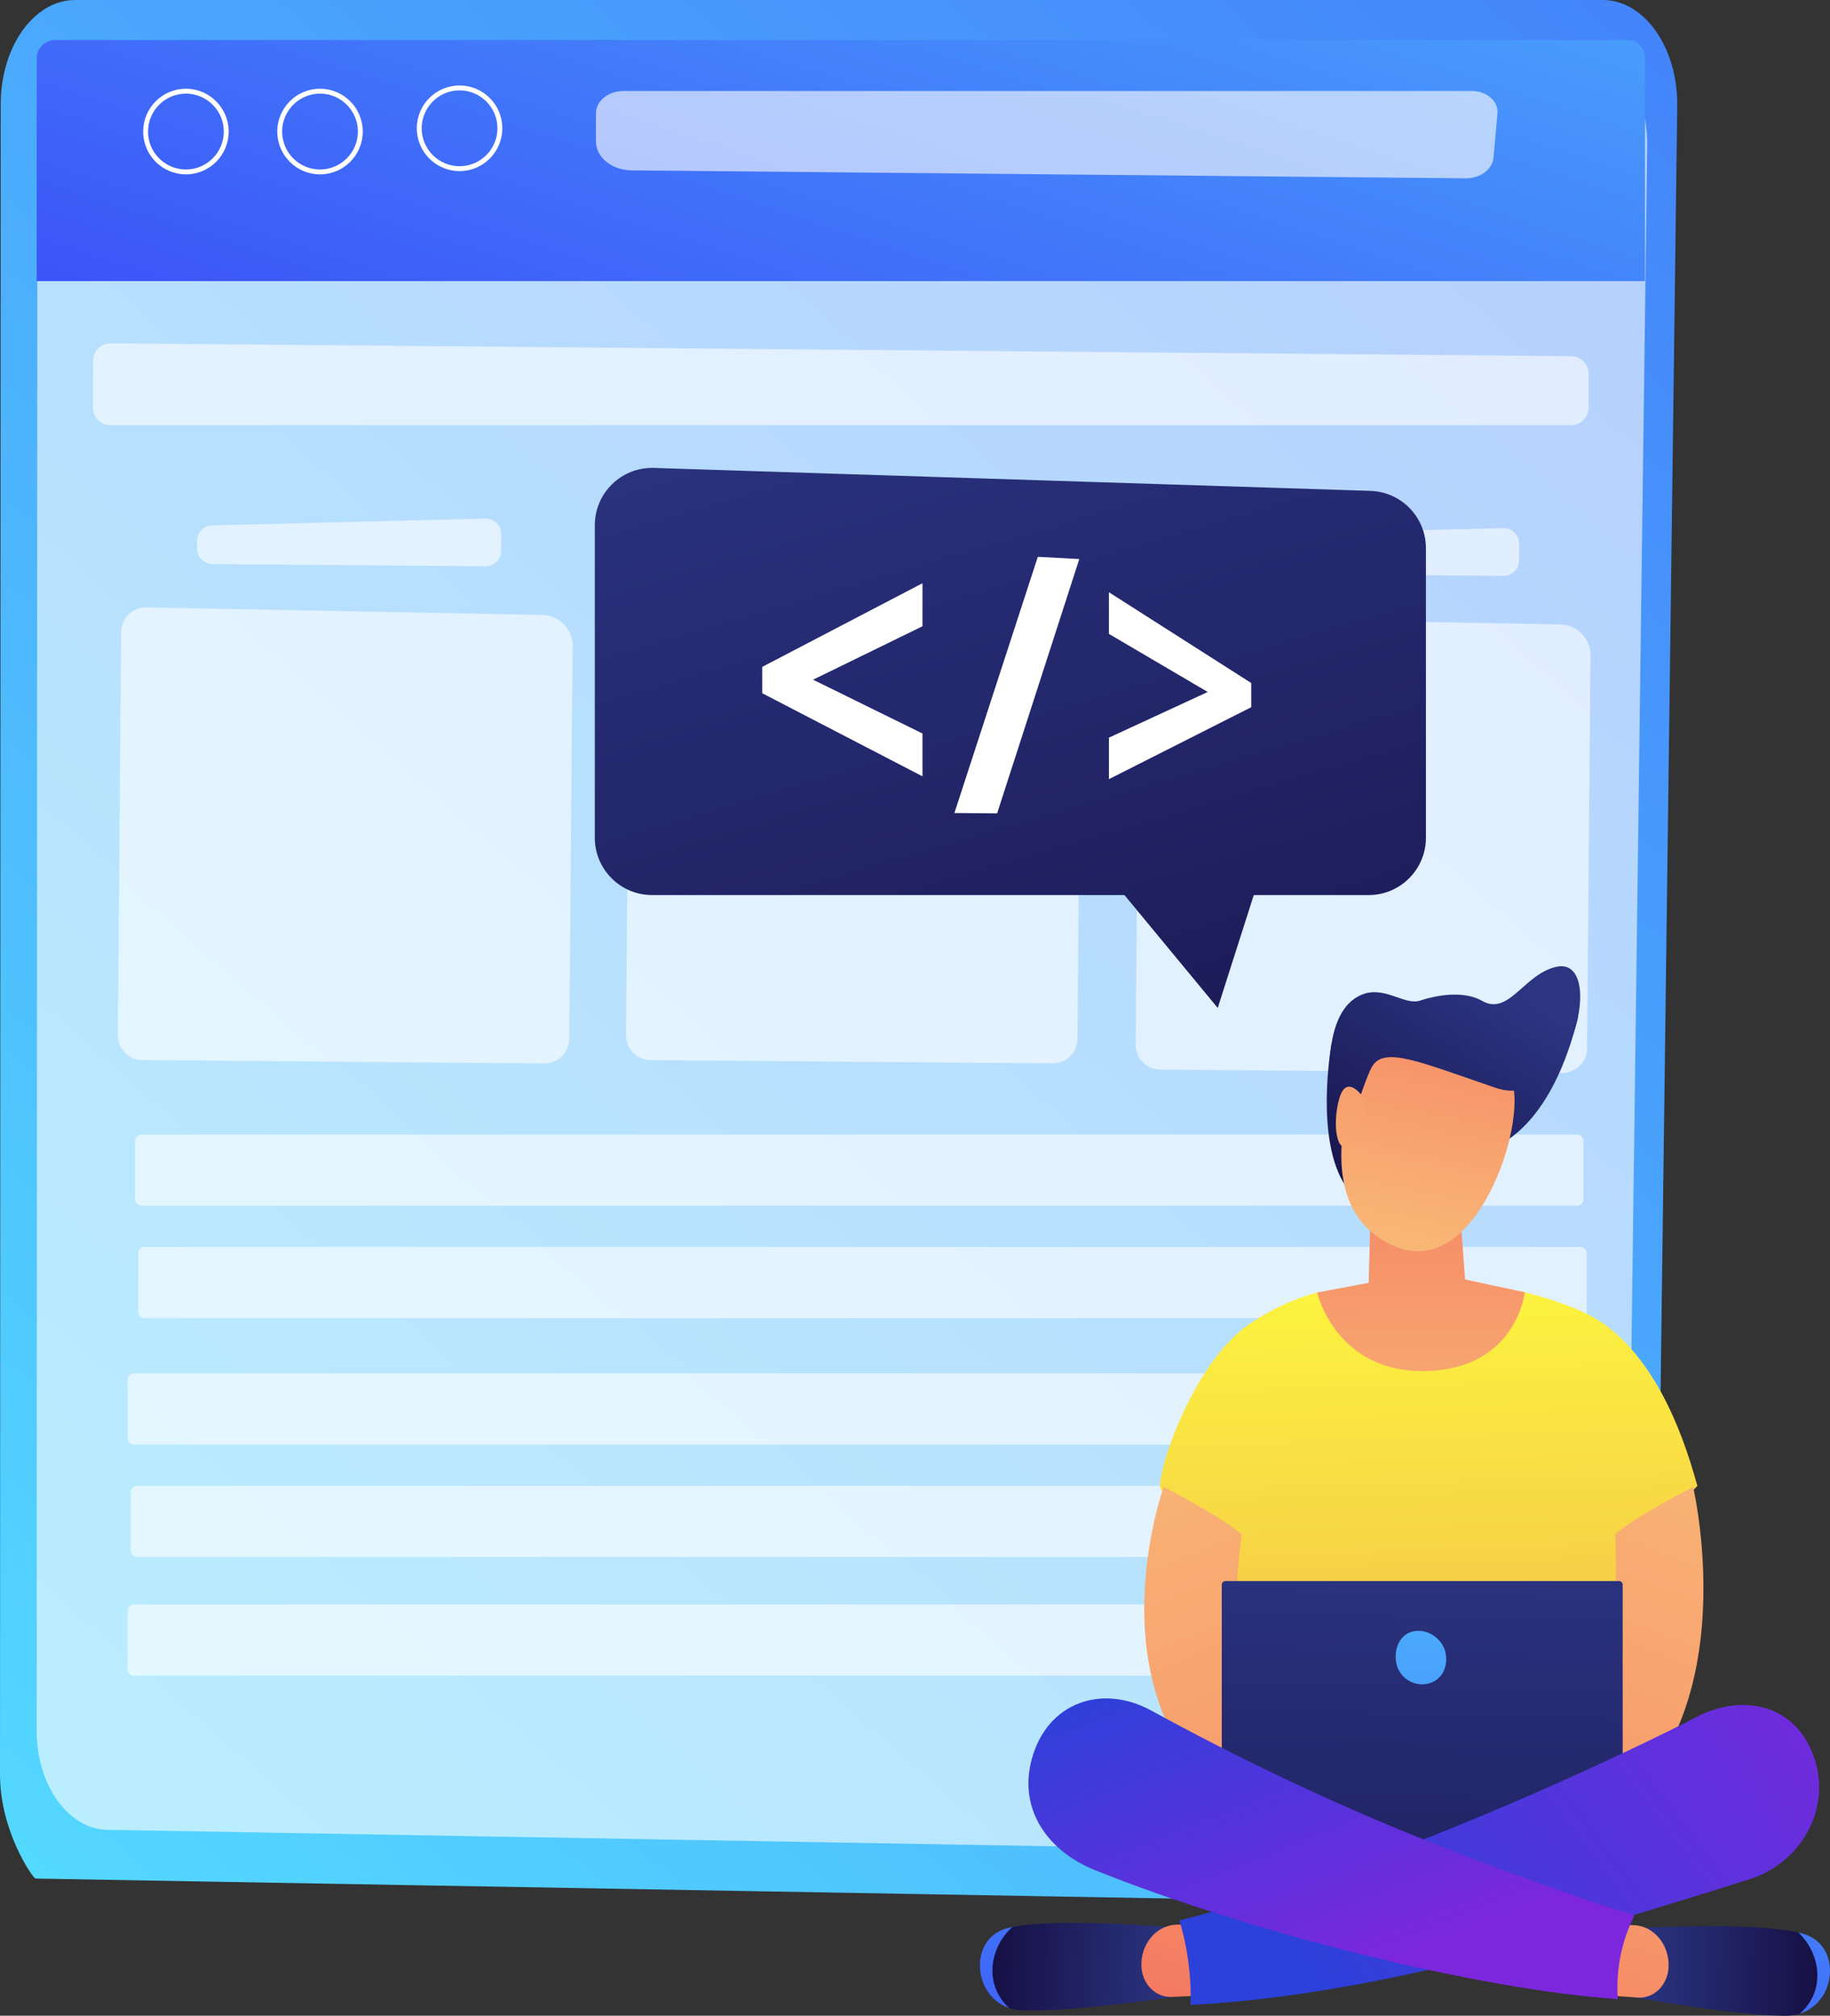 <svg width="138" height="152" viewBox="0 0 138 152" fill="none" xmlns="http://www.w3.org/2000/svg">
<rect x="0" y="0" width="138" height="152" fill="#333333" stroke="none"/>
<g clip-path="url(#clip0_1749_50)">
<path d="M5.669 0H120.866C124.007 0 126.537 3.606 126.48 8.003L124.859 133.107C124.783 138.995 121.324 143.691 114.244 143.617L2.671 141.657C2.47 141.604 -0.002 138.098 8.06283e-07 133.793L0.054 7.856C0.055 3.516 2.569 0 5.669 0Z" fill="url(#paint0_linear_1749_50)"/>
<path opacity="0.6" d="M8.209 3.388H118.825C121.841 3.388 124.271 6.815 124.216 10.992L122.66 129.858C122.586 135.453 119.265 139.915 115.226 139.845L8.09 137.983C5.138 137.931 2.765 134.6 2.766 130.51L2.818 10.851C2.82 6.728 5.233 3.387 8.21 3.387L8.209 3.388Z" fill="white"/>
<path d="M4.174 3.016H122.72C123.453 3.016 124.048 3.612 124.048 4.346V21.195H2.766V4.425C2.766 3.647 3.397 3.015 4.174 3.015V3.016Z" fill="url(#paint1_linear_1749_50)"/>
<path opacity="0.61" d="M110.537 13.445L47.616 12.847C46.133 12.833 44.939 11.852 44.939 10.647V8.546C44.939 7.616 45.866 6.862 47.011 6.862H110.989C112.117 6.862 113.007 7.641 112.924 8.555L112.622 11.889C112.542 12.774 111.629 13.455 110.537 13.445H110.537Z" fill="white"/>
<path opacity="0.6" d="M118.475 32.059H8.333C7.602 32.059 7.01 31.468 7.01 30.739V27.208C7.01 26.474 7.609 25.882 8.345 25.888L118.487 26.86C119.213 26.866 119.798 27.455 119.798 28.18V30.739C119.798 31.468 119.206 32.059 118.475 32.059H118.475Z" fill="white"/>
<path d="M34.655 12.903C32.877 12.903 31.431 11.454 31.431 9.674C31.431 7.893 32.877 6.445 34.655 6.445C36.433 6.445 37.879 7.893 37.879 9.674C37.879 11.454 36.433 12.903 34.655 12.903ZM34.655 6.813C33.08 6.813 31.799 8.097 31.799 9.674C31.799 11.251 33.08 12.535 34.655 12.535C36.23 12.535 37.512 11.251 37.512 9.674C37.512 8.097 36.23 6.813 34.655 6.813Z" fill="white"/>
<path d="M24.132 13.149C22.354 13.149 20.908 11.701 20.908 9.92C20.908 8.139 22.354 6.691 24.132 6.691C25.91 6.691 27.356 8.14 27.356 9.92C27.356 11.7 25.91 13.149 24.132 13.149ZM24.132 7.06C22.557 7.06 21.275 8.343 21.275 9.921C21.275 11.498 22.557 12.781 24.132 12.781C25.707 12.781 26.988 11.498 26.988 9.921C26.988 8.343 25.707 7.06 24.132 7.06Z" fill="white"/>
<path d="M14.02 13.149C12.242 13.149 10.796 11.701 10.796 9.92C10.796 8.139 12.242 6.691 14.02 6.691C15.798 6.691 17.244 8.14 17.244 9.92C17.244 11.7 15.798 13.149 14.02 13.149ZM14.02 7.06C12.445 7.06 11.163 8.343 11.163 9.921C11.163 11.498 12.445 12.781 14.02 12.781C15.595 12.781 16.877 11.498 16.877 9.921C16.877 8.343 15.595 7.06 14.02 7.06Z" fill="white"/>
<path opacity="0.6" d="M74.936 42.705L54.336 42.533C53.691 42.528 53.172 42 53.178 41.353L53.182 40.778C53.188 40.146 53.692 39.633 54.322 39.617L74.927 39.107C75.588 39.09 76.13 39.625 76.125 40.286L76.114 41.544C76.109 42.19 75.582 42.709 74.936 42.704V42.705Z" fill="white"/>
<path opacity="0.6" d="M79.375 80.19L49.047 79.938C48.022 79.929 47.199 79.09 47.207 78.064L47.459 47.644C47.468 46.637 48.276 45.819 49.283 45.802L79.232 46.37C80.5 46.395 81.513 47.437 81.502 48.707L81.247 78.347C81.239 79.373 80.401 80.198 79.376 80.19L79.375 80.19Z" fill="white"/>
<path opacity="0.6" d="M36.614 42.705L16.014 42.533C15.369 42.528 14.85 42 14.855 41.353L14.86 40.778C14.866 40.146 15.37 39.633 16 39.617L36.605 39.107C37.266 39.09 37.808 39.625 37.803 40.286L37.792 41.544C37.787 42.19 37.26 42.709 36.614 42.704V42.705Z" fill="white"/>
<path opacity="0.6" d="M41.054 80.19L10.726 79.938C9.7 79.929 8.877 79.09 8.885 78.064L9.138 47.644C9.146 46.637 9.955 45.819 10.961 45.802L40.91 46.37C42.179 46.395 43.191 47.437 43.181 48.707L42.926 78.347C42.917 79.373 42.079 80.198 41.054 80.19L41.054 80.19Z" fill="white"/>
<path opacity="0.6" d="M113.371 43.424L92.772 43.253C92.126 43.247 91.607 42.719 91.613 42.073L91.618 41.498C91.623 40.866 92.127 40.353 92.757 40.337L113.363 39.827C114.023 39.81 114.565 40.345 114.56 41.006L114.55 42.263C114.544 42.909 114.017 43.429 113.371 43.424V43.424Z" fill="white"/>
<path opacity="0.6" d="M117.811 80.91L87.483 80.657C86.458 80.648 85.634 79.81 85.642 78.783L85.895 48.363C85.903 47.356 86.712 46.538 87.719 46.521L117.668 47.09C118.936 47.114 119.949 48.156 119.938 49.426L119.683 79.066C119.674 80.093 118.837 80.917 117.812 80.909L117.811 80.91Z" fill="white"/>
<path opacity="0.6" d="M118.924 85.551H10.679C10.409 85.551 10.19 85.77 10.19 86.041V90.432C10.19 90.703 10.409 90.922 10.679 90.922H118.924C119.194 90.922 119.412 90.703 119.412 90.432V86.041C119.412 85.77 119.194 85.551 118.924 85.551Z" fill="white"/>
<path opacity="0.6" d="M119.162 94.027H10.917C10.647 94.027 10.428 94.246 10.428 94.517V98.909C10.428 99.179 10.647 99.398 10.917 99.398H119.162C119.432 99.398 119.65 99.179 119.65 98.909V94.517C119.65 94.246 119.432 94.027 119.162 94.027Z" fill="white"/>
<path opacity="0.6" d="M118.358 103.564H10.113C9.843 103.564 9.624 103.783 9.624 104.053V108.445C9.624 108.715 9.843 108.934 10.113 108.934H118.358C118.628 108.934 118.846 108.715 118.846 108.445V104.053C118.846 103.783 118.628 103.564 118.358 103.564Z" fill="white"/>
<path opacity="0.6" d="M118.596 112.04H10.351C10.081 112.04 9.862 112.259 9.862 112.529V116.921C9.862 117.191 10.081 117.411 10.351 117.411H118.596C118.866 117.411 119.085 117.191 119.085 116.921V112.529C119.085 112.259 118.866 112.04 118.596 112.04Z" fill="white"/>
<path opacity="0.6" d="M118.358 120.986H10.113C9.843 120.986 9.624 121.205 9.624 121.475V125.867C9.624 126.137 9.843 126.356 10.113 126.356H118.358C118.628 126.356 118.846 126.137 118.846 125.867V121.475C118.846 121.205 118.628 120.986 118.358 120.986Z" fill="white"/>
<path d="M102.346 77.288C102.284 77.405 100.406 78.731 100.406 78.731C100.406 78.731 99.1 85.929 101.494 89.473C103.888 93.018 112.046 86.707 112.046 86.707C112.046 86.707 116.634 85.989 118.939 76.954C119.468 74.881 116.161 76.456 112.477 76.838C107.726 77.33 102.345 77.288 102.345 77.288L102.346 77.288Z" fill="url(#paint2_linear_1749_50)"/>
<path d="M94.201 99.853C95.764 98.777 97.492 97.966 99.324 97.466C100.012 97.279 103.727 98.36 106.024 98.307C109.176 98.235 112.385 96.798 114.984 97.446C117.565 98.091 119.677 98.932 120.898 99.801C124.549 102.402 126.692 107.251 127.999 112.054C125.526 114.597 122.412 115.728 122.412 115.728L121.837 139.076L108.051 146.14L92.316 138.229L92.879 115.412C92.879 115.412 87.882 113.082 87.516 112.234C87.149 111.386 89.793 102.889 94.201 99.853Z" fill="url(#paint3_linear_1749_50)"/>
<path d="M87.749 112.131C87.749 112.131 81.053 130.722 96.322 138.363C99.492 137.941 98.273 132.668 98.273 132.668C98.273 132.668 91.638 131.198 93.631 115.689C91.796 114.178 87.749 112.131 87.749 112.131Z" fill="url(#paint4_linear_1749_50)"/>
<path d="M127.677 112.131C127.677 112.131 132.284 131.537 119.104 138.363C115.933 137.941 117.152 132.668 117.152 132.668C117.152 132.668 122.499 130.031 121.794 115.689C123.629 114.178 127.677 112.131 127.677 112.131Z" fill="url(#paint5_linear_1749_50)"/>
<path d="M122.091 119.222H92.409C92.257 119.222 92.134 119.345 92.134 119.497V139.393C92.134 139.545 92.257 139.668 92.409 139.668H122.091C122.243 139.668 122.366 139.545 122.366 139.393V119.497C122.366 119.345 122.243 119.222 122.091 119.222Z" fill="url(#paint6_linear_1749_50)"/>
<path d="M109.033 124.76C109.193 125.844 108.613 126.829 107.53 126.989C106.447 127.15 105.438 126.401 105.278 125.316C105.118 124.231 105.613 123.154 106.697 122.993C107.78 122.833 108.872 123.675 109.033 124.76H109.033Z" fill="url(#paint7_linear_1749_50)"/>
<path d="M135.625 145.73C132.165 144.935 124.17 145.362 124.17 145.362L123.845 146.244L123.306 150.629C123.306 150.629 130.921 152.003 134.675 152C135.058 152 135.408 151.942 135.728 151.842C135.843 151.739 135.954 151.632 136.06 151.517C137.653 149.775 137.193 147.217 135.626 145.73H135.625Z" fill="url(#paint8_linear_1749_50)"/>
<path d="M135.968 145.818C135.86 145.787 135.745 145.758 135.625 145.73C137.192 147.217 137.652 149.776 136.06 151.517C135.954 151.633 135.842 151.74 135.728 151.842C138.543 150.964 138.877 146.636 135.968 145.817V145.818Z" fill="url(#paint9_linear_1749_50)"/>
<path d="M121.872 145.116L123.225 145.173C123.953 145.204 124.639 145.559 125.128 146.159C125.617 146.757 125.868 147.55 125.826 148.357C125.791 149 125.528 149.602 125.093 150.03C124.658 150.457 124.088 150.673 123.509 150.632L121.437 150.485L121.872 145.116Z" fill="url(#paint10_linear_1749_50)"/>
<path d="M76.342 145.308C79.82 144.62 87.803 145.292 87.803 145.292L88.106 146.184L88.535 150.583C88.535 150.583 80.889 151.723 77.137 151.604C76.754 151.592 76.405 151.523 76.088 151.414C75.976 151.308 75.867 151.197 75.764 151.079C74.215 149.289 74.739 146.745 76.342 145.307V145.308Z" fill="url(#paint11_linear_1749_50)"/>
<path d="M75.997 145.384C76.106 145.357 76.221 145.332 76.342 145.308C74.739 146.746 74.215 149.29 75.764 151.08C75.867 151.198 75.976 151.309 76.088 151.415C73.295 150.451 73.069 146.114 75.997 145.385V145.384Z" fill="url(#paint12_linear_1749_50)"/>
<path d="M90.106 145.117L88.751 145.133C88.023 145.142 87.328 145.475 86.825 146.059C86.321 146.643 86.05 147.427 86.072 148.235C86.09 148.88 86.339 149.49 86.763 149.93C87.187 150.37 87.752 150.604 88.332 150.581L90.406 150.497L90.106 145.117V145.117Z" fill="url(#paint13_linear_1749_50)"/>
<path d="M136.593 131.986C135.024 128.37 131.186 127.782 127.92 129.474C127.863 129.548 107.178 140.165 88.937 144.818C89.459 146.495 89.727 148.279 89.786 150.032C89.796 150.423 89.79 150.809 89.767 151.188C103.756 150.469 118.938 145.797 131.984 141.691C136.029 140.385 138.332 135.994 136.593 131.986H136.593Z" fill="url(#paint14_linear_1749_50)"/>
<path d="M121.971 150.307C121.916 148.286 122.309 146.404 123.148 144.662C123.172 144.582 123.201 144.506 123.227 144.427C122.185 144.103 120.839 143.666 119.072 143.065C106.118 138.626 96.236 134.143 86.805 128.983C83.141 126.978 78.975 128.322 77.802 132.664C76.756 136.539 79.131 139.639 82.545 141.011C94.276 145.731 111.51 150.042 121.994 150.747C121.986 150.6 121.977 150.453 121.972 150.307L121.971 150.307Z" fill="url(#paint15_linear_1749_50)"/>
<path d="M99.324 97.467C99.324 97.467 100.717 103.513 107.481 103.387C114.37 103.261 114.984 97.447 114.984 97.447L110.484 96.482L110.108 91.46L103.338 91.963L103.213 96.733L99.323 97.466L99.324 97.467Z" fill="url(#paint16_linear_1749_50)"/>
<path d="M103.989 76.661C103.989 76.661 96.781 90.643 105.331 94.035C111.362 96.427 115.143 84.75 114.015 81.587C112.271 76.697 111.123 77.277 111.123 77.277L103.988 76.661H103.989Z" fill="url(#paint17_linear_1749_50)"/>
<path d="M114.015 81.586C113.995 81.529 113.977 81.478 113.962 81.431C113.989 81.689 114.004 81.957 114.007 82.234C114.018 82.037 114.027 81.841 114.033 81.643C114.027 81.624 114.022 81.604 114.015 81.586Z" fill="white"/>
<path d="M113.961 81.432C113.951 81.336 113.939 81.242 113.926 81.149C114.296 81.767 113.583 80.326 113.961 81.432Z" fill="white"/>
<path d="M117.352 72.907C121.214 72.027 118.533 83.991 112.784 82.029C107.034 80.068 104.355 78.863 103.459 80.445C102.563 82.026 101.07 88.493 100.574 85.14C100.11 82.006 99.662 76.262 102.683 75.008C104.398 74.296 105.906 75.838 107.089 75.452C108.91 74.858 110.662 74.838 111.744 75.462C113.79 76.644 114.898 73.466 117.352 72.906L117.352 72.907Z" fill="url(#paint18_linear_1749_50)"/>
<path d="M102.817 82.77C102.817 82.77 101.57 80.885 101.002 82.814C100.434 84.744 100.794 87.41 101.937 86.171C103.08 84.931 102.817 82.77 102.817 82.77Z" fill="url(#paint19_linear_1749_50)"/>
<path d="M103.208 67.495H49.175C46.789 67.495 44.854 65.558 44.854 63.168V39.61C44.854 37.166 46.874 35.207 49.313 35.285L103.346 37.016C105.678 37.09 107.529 39.005 107.529 41.341V63.168C107.529 65.558 105.594 67.495 103.208 67.495Z" fill="url(#paint20_linear_1749_50)"/>
<path d="M84.649 67.317L91.829 76.006L94.603 67.317H84.649Z" fill="url(#paint21_linear_1749_50)"/>
<path d="M69.565 58.542L57.481 52.275V50.288L69.565 43.98V47.225L61.312 51.254L69.565 55.311V58.542Z" fill="white"/>
<path d="M81.389 42.157L75.192 61.336L71.972 61.307L78.262 41.988L81.39 42.157L81.389 42.157Z" fill="white"/>
<path d="M83.623 55.625L91.075 52.18L83.623 47.8V44.66L94.356 51.505V53.328L83.623 58.754V55.626V55.625Z" fill="white"/>
</g>
<defs>
<linearGradient id="paint0_linear_1749_50" x1="1.766" y1="140.526" x2="223.223" y2="-113.044" gradientUnits="userSpaceOnUse">
<stop stop-color="#53D8FF"/>
<stop offset="1" stop-color="#3840F7"/>
</linearGradient>
<linearGradient id="paint1_linear_1749_50" x1="85.879" y1="-56.246" x2="50.431" y2="52.192" gradientUnits="userSpaceOnUse">
<stop stop-color="#53D8FF"/>
<stop offset="1" stop-color="#3840F7"/>
</linearGradient>
<linearGradient id="paint2_linear_1749_50" x1="112.652" y1="74.03" x2="100.682" y2="93.365" gradientUnits="userSpaceOnUse">
<stop stop-color="#2B3582"/>
<stop offset="1" stop-color="#150E42"/>
</linearGradient>
<linearGradient id="paint3_linear_1749_50" x1="107.21" y1="95.967" x2="111.176" y2="215.75" gradientUnits="userSpaceOnUse">
<stop stop-color="#FDF53F"/>
<stop offset="1" stop-color="#D93C65"/>
</linearGradient>
<linearGradient id="paint4_linear_1749_50" x1="84.327" y1="107.133" x2="110.59" y2="170.481" gradientUnits="userSpaceOnUse">
<stop stop-color="#F9B776"/>
<stop offset="1" stop-color="#F47960"/>
</linearGradient>
<linearGradient id="paint5_linear_1749_50" x1="130.77" y1="106.997" x2="104.507" y2="170.345" gradientUnits="userSpaceOnUse">
<stop stop-color="#F9B776"/>
<stop offset="1" stop-color="#F47960"/>
</linearGradient>
<linearGradient id="paint6_linear_1749_50" x1="107.598" y1="115.304" x2="106.231" y2="170.614" gradientUnits="userSpaceOnUse">
<stop stop-color="#2B3582"/>
<stop offset="1" stop-color="#150E42"/>
</linearGradient>
<linearGradient id="paint7_linear_1749_50" x1="110.332" y1="103.827" x2="100.813" y2="167.078" gradientUnits="userSpaceOnUse">
<stop stop-color="#53D8FF"/>
<stop offset="1" stop-color="#3840F7"/>
</linearGradient>
<linearGradient id="paint8_linear_1749_50" x1="123.32" y1="148.551" x2="137.636" y2="148.66" gradientUnits="userSpaceOnUse">
<stop stop-color="#2B3582"/>
<stop offset="1" stop-color="#150E42"/>
</linearGradient>
<linearGradient id="paint9_linear_1749_50" x1="158.213" y1="129.719" x2="124.716" y2="158.224" gradientUnits="userSpaceOnUse">
<stop stop-color="#53D8FF"/>
<stop offset="1" stop-color="#3840F7"/>
</linearGradient>
<linearGradient id="paint10_linear_1749_50" x1="132.77" y1="122.708" x2="117.62" y2="163.685" gradientUnits="userSpaceOnUse">
<stop stop-color="#F9B776"/>
<stop offset="1" stop-color="#F47960"/>
</linearGradient>
<linearGradient id="paint11_linear_1749_50" x1="88.566" y1="148.515" x2="74.247" y2="148.228" gradientUnits="userSpaceOnUse">
<stop stop-color="#2B3582"/>
<stop offset="1" stop-color="#150E42"/>
</linearGradient>
<linearGradient id="paint12_linear_1749_50" x1="55.622" y1="99.752" x2="83.037" y2="166.151" gradientUnits="userSpaceOnUse">
<stop stop-color="#53D8FF"/>
<stop offset="1" stop-color="#3840F7"/>
</linearGradient>
<linearGradient id="paint13_linear_1749_50" x1="102.494" y1="110.355" x2="87.336" y2="151.353" gradientUnits="userSpaceOnUse">
<stop stop-color="#F9B776"/>
<stop offset="1" stop-color="#F47960"/>
</linearGradient>
<linearGradient id="paint14_linear_1749_50" x1="139.176" y1="121.917" x2="99.85" y2="151.415" gradientUnits="userSpaceOnUse">
<stop stop-color="#7C27DD"/>
<stop offset="1" stop-color="#2B41D9"/>
</linearGradient>
<linearGradient id="paint15_linear_1749_50" x1="103.669" y1="148.416" x2="93.347" y2="122.133" gradientUnits="userSpaceOnUse">
<stop stop-color="#7C27DD"/>
<stop offset="1" stop-color="#2B41D9"/>
</linearGradient>
<linearGradient id="paint16_linear_1749_50" x1="107.325" y1="112.366" x2="106.975" y2="81.994" gradientUnits="userSpaceOnUse">
<stop stop-color="#F9B776"/>
<stop offset="1" stop-color="#F47960"/>
</linearGradient>
<linearGradient id="paint17_linear_1749_50" x1="105.873" y1="93.631" x2="110.824" y2="69.559" gradientUnits="userSpaceOnUse">
<stop stop-color="#F9B776"/>
<stop offset="1" stop-color="#F47960"/>
</linearGradient>
<linearGradient id="paint18_linear_1749_50" x1="112.164" y1="73.713" x2="100.3" y2="92.878" gradientUnits="userSpaceOnUse">
<stop stop-color="#2B3582"/>
<stop offset="1" stop-color="#150E42"/>
</linearGradient>
<linearGradient id="paint19_linear_1749_50" x1="100.915" y1="96.325" x2="103.677" y2="57.908" gradientUnits="userSpaceOnUse">
<stop stop-color="#F9B776"/>
<stop offset="1" stop-color="#F47960"/>
</linearGradient>
<linearGradient id="paint20_linear_1749_50" x1="67.636" y1="22.974" x2="92.8" y2="108.85" gradientUnits="userSpaceOnUse">
<stop stop-color="#2B3582"/>
<stop offset="1" stop-color="#150E42"/>
</linearGradient>
<linearGradient id="paint21_linear_1749_50" x1="75.957" y1="20.535" x2="101.122" y2="106.411" gradientUnits="userSpaceOnUse">
<stop stop-color="#2B3582"/>
<stop offset="1" stop-color="#150E42"/>
</linearGradient>
<clipPath id="clip0_1749_50">
<rect width="138" height="152" fill="white"/>
</clipPath>
</defs>
</svg>
